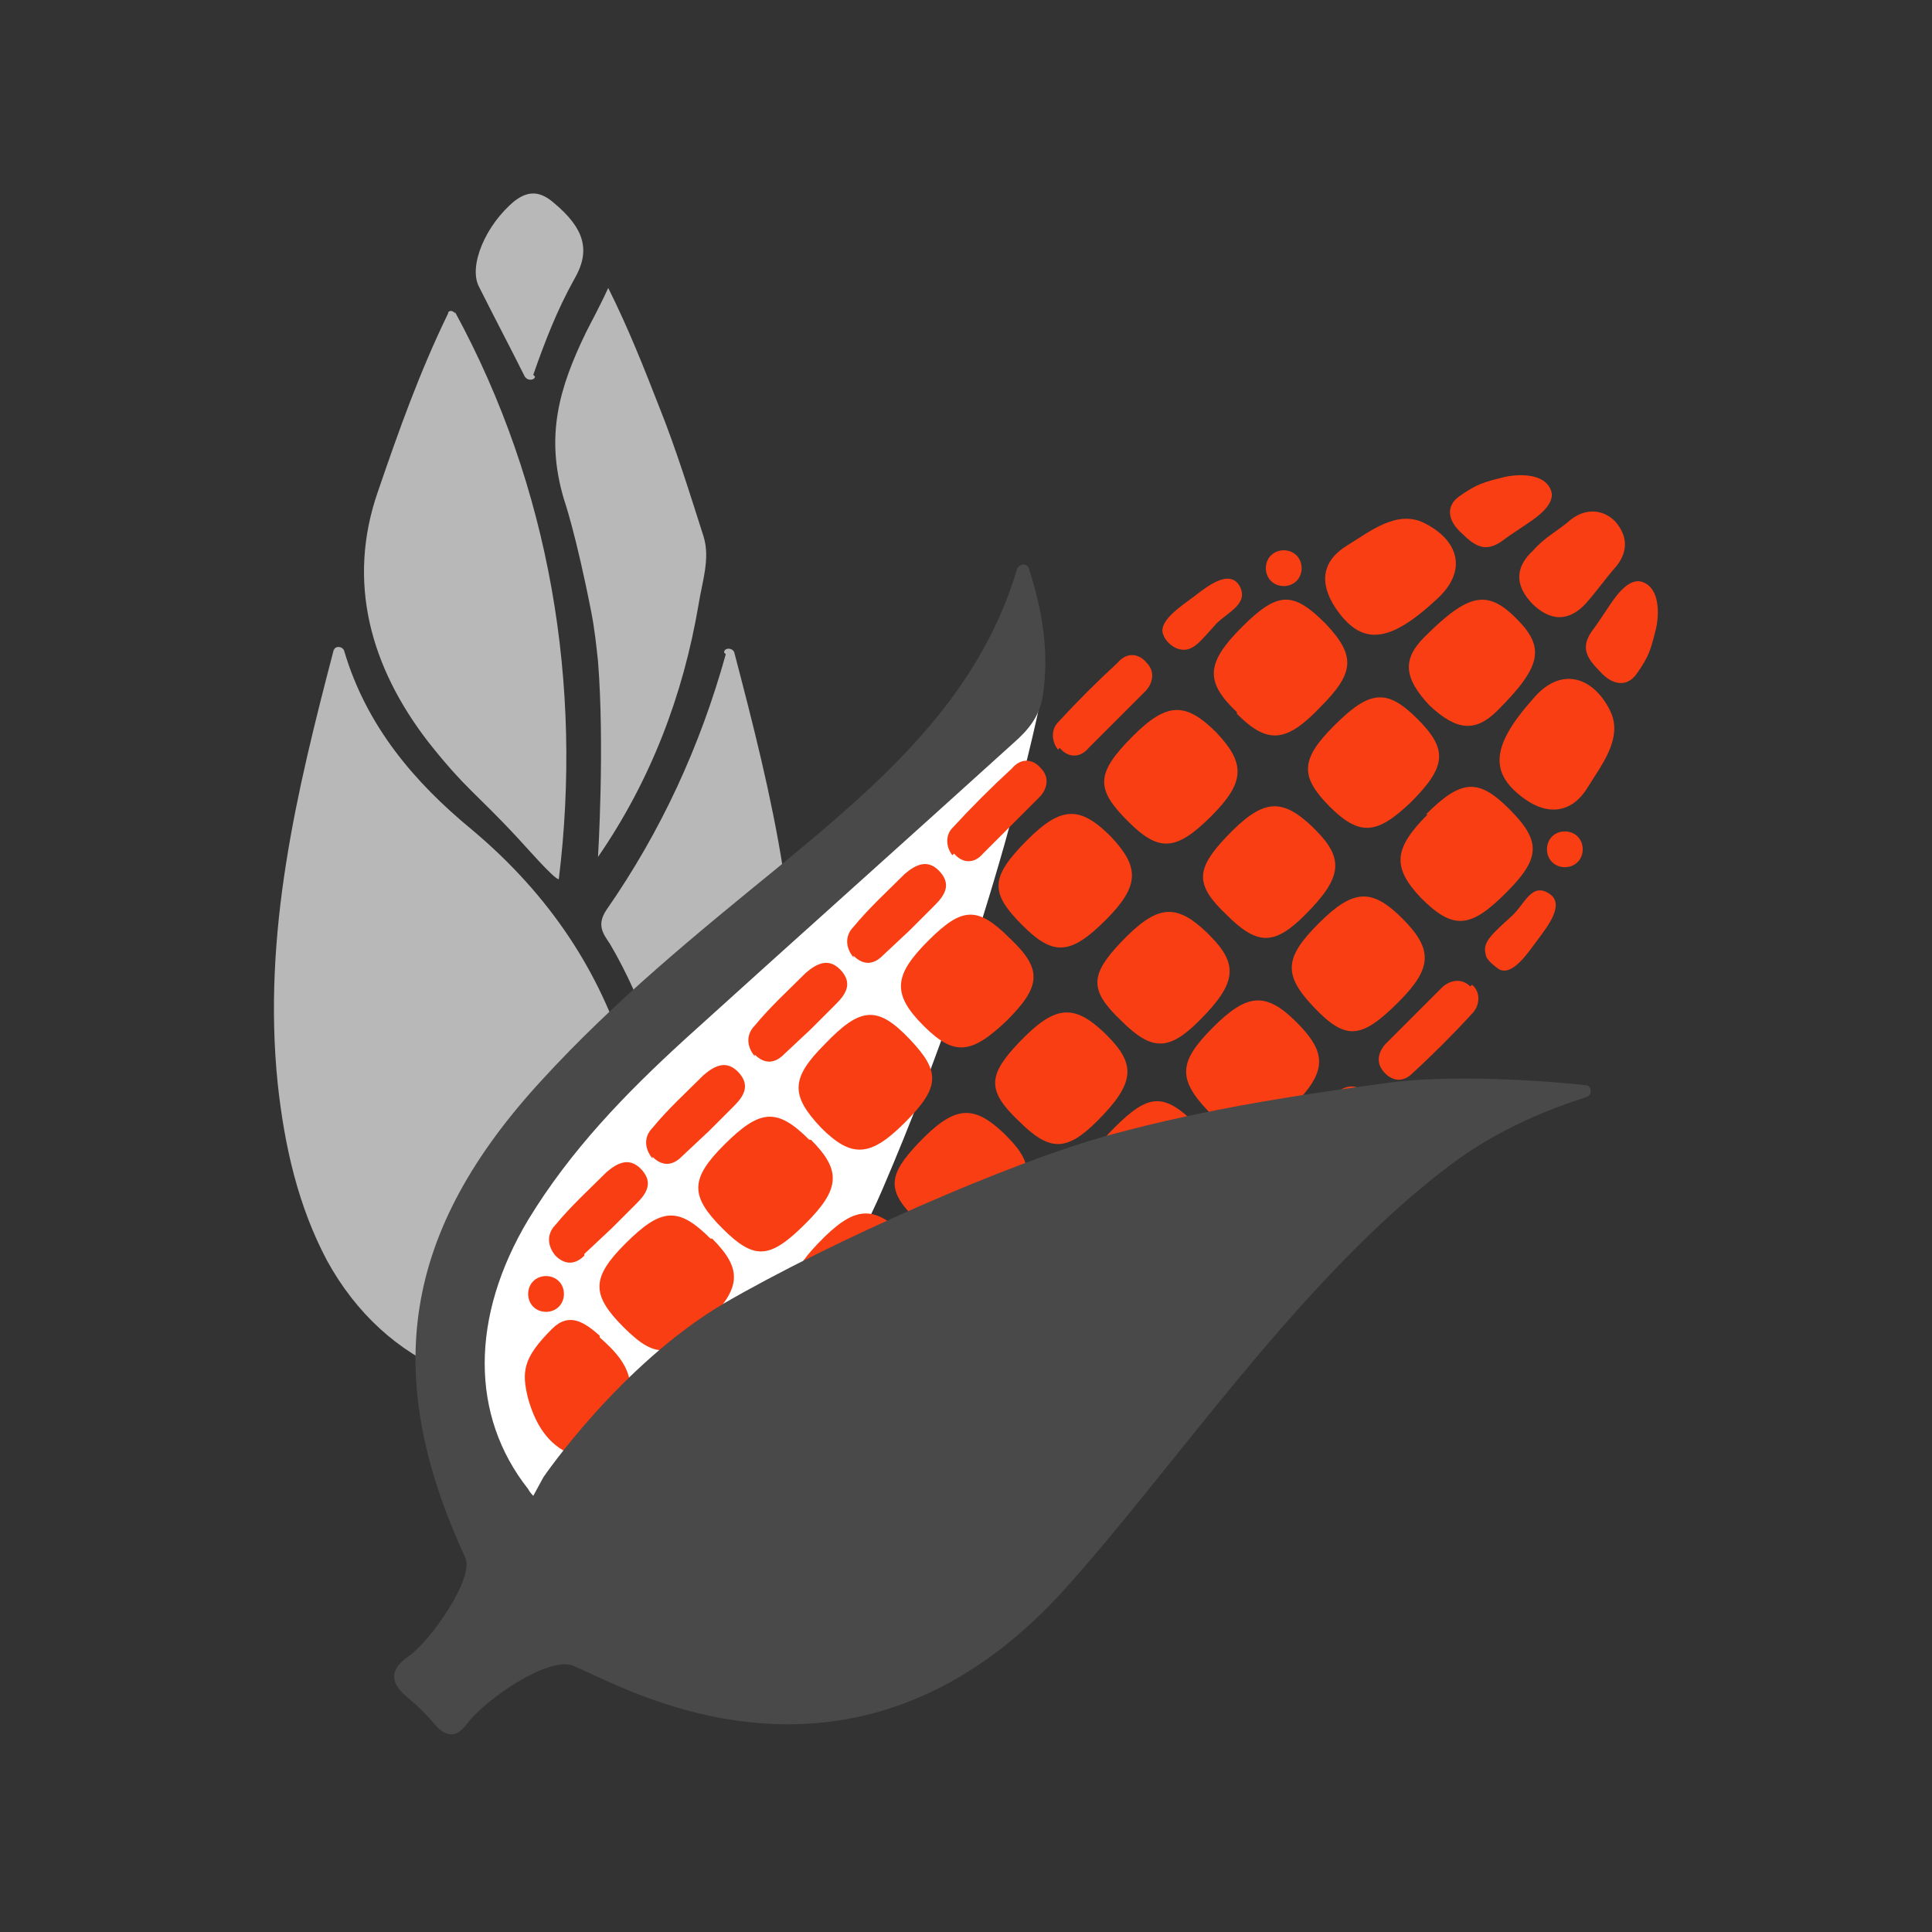 <?xml version="1.0" encoding="UTF-8"?>
<svg width="150px" height="150px" xmlns="http://www.w3.org/2000/svg" id="ICONS" version="1.1" viewBox="0 0 113.4 113.4">
  <rect x="0" y="0" width="113.4" height="113.4" fill="#333333" stroke="none"/>
  <defs>
    <style>
      .st0 {
        fill: #f93e14;
      }

      .st1 {
        fill: #fff;
      }

      .st2 {
        fill: #b8b8b8;
      }

      .st3 {
        fill: #494949;
      }
    </style>
  </defs>
  <g>
    <g>
      <path class="st2" d="M19.6,38.2c0-.3.5-.3.6,0,1.3,4.4,4.1,7.7,7.5,10.5,9.3,7.8,11.5,18.1,10.1,29.5-.2,1.4-.8,2.1-2.1,2.6-6.6,2.1-13.1-.6-16.5-6.8-1.7-3.2-2.5-6.7-2.9-10.4-.9-8.8,1.1-17.1,3.3-25.5h0Z"></path>
      <path class="st2" d="M42.5,38.3c0-.3.5-.3.6,0,2.2,8.4,4.3,16.8,3.3,25.6-.4,3.9-1.3,7.7-3.4,11-.8,1.2-1.6,2.5-3.2,3.5.4-4.2.4-8.1-.2-11.9-.6-3.9-1.8-7.7-3.8-11.1-.4-.6-.8-1.1-.2-2,3.2-4.6,5.5-9.6,7-15h0Z"></path>
      <path class="st2" d="M26.7,18.3c5.6,10.3,7.5,21.9,6.1,33.3-.2.1-2.2-2.2-2.4-2.4-2.4-2.6-3.1-2.9-5.3-5.7-3.3-4.3-4.8-9.3-2.9-14.7,1.2-3.5,2.4-6.9,4.1-10.4,0-.2.3-.2.4,0h0Z"></path>
      <path class="st2" d="M31.4,22.1c0,.2-.4.3-.6,0-.9-1.8-1.8-3.5-2.7-5.3-.6-1.2.4-3.6,2.1-5,.9-.7,1.6-.5,2.3.1,1.8,1.5,2.2,2.8,1.2,4.5-1,1.8-1.7,3.6-2.4,5.6Z"></path>
      <path class="st2" d="M37.5,82.9c-.2-1-1-.8-1.8-.7-1.5.3-3,.5-4.4.5s-3-.2-4.4-.5c-.8-.2-1.6-.3-1.8.7-.2.9.2,1.8,1.1,1.9,2.8.2,2.8,1.8,2.6,4.1-.5,7.4,0,7.8,2.3,7.8h.5c2.3,0,2.8-.4,2.3-7.8-.2-2.2-.2-3.8,2.6-4.1.8,0,1.3-1,1.1-1.9h0Z"></path>
    </g>
    <path class="st1" d="M30.8,90.2s-5-8.3-4.9-8.6,4.9-13.3,4.9-13.3l21.5-19.7,8.8-7.6s-2.6,13.2-9.3,28.8c-6.7,15.6-21.1,20.4-21.1,20.4Z"></path>
    <g>
      <g>
        <path class="st0" d="M65.2,49.1c-1.8-1.8-2.9-1.8-4.9.2-2.2,2.2-2.2,3.1-.3,5,1.8,1.8,2.8,1.8,4.9-.3,2-2,2-3.1.3-4.9h0Z"></path>
        <path class="st0" d="M47.5,66.9c-1.9-1.9-2.9-1.8-5,.3-2,2-2,3-.1,4.9,1.9,1.9,2.8,1.8,4.9-.3,2-2,2.1-3.1.3-4.9Z"></path>
        <path class="st0" d="M41.7,72.7c-1.9-1.9-2.9-1.8-5,.3-2,2-2,3-.1,4.9,1.9,1.9,2.8,1.8,4.9-.3,2-2,2.1-3.1.3-4.9Z"></path>
        <path class="st0" d="M78,47.3c1.8,1.8,2.8,1.7,4.8-.2,2.1-2.1,2.2-3.1.4-4.9,0,0,0,0,0,0s0,0,0,0c-1.8-1.8-2.8-1.7-4.9.4-2,2-2,3-.2,4.8h0Z"></path>
        <path class="st0" d="M72.6,41.9c1.8,1.8,2.9,1.7,4.9-.4,2-2,2.1-3,.3-4.9-1.9-1.9-2.8-1.9-4.9.2-2.1,2.1-2.2,3.2-.3,5h0Z"></path>
        <path class="st0" d="M48.4,61.3c-2,2-2,3-.2,4.9,1.8,1.8,2.9,1.7,4.9-.3,2.1-2.1,2.1-3,.3-4.9-1.9-2-2.9-1.9-5,.3Z"></path>
        <path class="st0" d="M59.3,55.1c-1.9-1.9-2.8-1.9-4.8.1s-2.2,3.1-.3,5c1.8,1.8,2.8,1.7,4.9-.3,2-2,2.1-3,.2-4.8h0Z"></path>
        <path class="st0" d="M83.9,41.4c1.6,1.5,2.7,1.6,4,.3,2.6-2.6,2.8-3.7,1.1-5.4-1.7-1.7-2.8-1.5-5.4,1.1-1.3,1.3-1.2,2.4.3,4Z"></path>
        <path class="st0" d="M83.6,30.7c-1.6-.8-3.2.5-4.5,1.3-1.5.9-1.7,2.2-.7,3.7,1.5,2.2,3.1,2.1,5.9-.5,1.9-1.7,1.3-3.5-.7-4.5Z"></path>
        <path class="st0" d="M35.2,78.4c-.9-.8-1.8-1.4-2.8-.4-1.7,1.7-1.8,2.5-1.4,4.1.4,1.4,1.1,2.7,2.6,3.3,1.1-1.3,2.3-2.6,3.4-3.9,0-1.3-.9-2.2-1.8-3Z"></path>
        <path class="st0" d="M89.9,35.4h0s0,0,0,0c1.1,1.1,2.2,1.1,3.2,0,.7-.8,1.1-1.4,1.8-2.2.7-.9.6-1.8-.1-2.6-.7-.7-1.7-.8-2.6-.1-.8.7-1.5,1-2.2,1.8-1.1,1-1.1,2.1,0,3.2h0Z"></path>
        <path class="st0" d="M91,28.7c-.4-.9-1.8-.9-2.7-.7-1.2.3-1.6.4-2.6,1.1-.9.6-.7,1.5.1,2.2.8.8,1.4,1.1,2.3.5.4-.3,1-.7,1.6-1.1.6-.4,1.7-1.2,1.3-2Z"></path>
        <path class="st0" d="M96.5,34.2c.9.4.9,1.8.7,2.7-.3,1.2-.4,1.6-1.1,2.6-.6.9-1.5.7-2.2-.1-.8-.8-1.1-1.4-.5-2.3.3-.4.7-1,1.1-1.6.4-.6,1.2-1.7,2-1.3Z"></path>
        <path class="st0" d="M56,50.1c.5.6,1.2.6,1.7,0,.6-.6,1.8-1.8,1.8-1.8.5-.5,1-1,1.5-1.5.5-.5.6-1.2.1-1.7-.5-.6-1.2-.6-1.7,0-1.2,1.1-2.4,2.3-3.5,3.5-.4.4-.4,1.1,0,1.6h0Z"></path>
        <path class="st0" d="M50.1,56.1c.6.6,1.2.5,1.7,0l1.6-1.5c.5-.5,1-1,1.5-1.5.6-.6.9-1.2.3-1.9-.7-.8-1.4-.5-2.1.1-1,1-2.1,2-3,3.1-.5.5-.5,1.2,0,1.8h0Z"></path>
        <path class="st0" d="M44.3,61.9c.6.6,1.2.5,1.7,0l1.6-1.5c.5-.5,1-1,1.5-1.5.6-.6.9-1.2.3-1.9-.7-.8-1.4-.5-2.1.1-1,1-2.1,2-3,3.1-.5.5-.5,1.2,0,1.8h0Z"></path>
        <path class="st0" d="M38.3,67.9c.6.6,1.2.5,1.7,0l1.6-1.5c.5-.5,1-1,1.5-1.5.6-.6.9-1.2.3-1.9-.7-.8-1.4-.5-2.1.1-1,1-2.1,2-3,3.1-.5.5-.5,1.2,0,1.8h0Z"></path>
        <path class="st0" d="M34.3,73.6l1.6-1.5c.5-.5,1-1,1.5-1.5.6-.6.9-1.2.3-1.9-.7-.8-1.4-.5-2.1.1-1,1-2.1,2-3,3.1-.5.5-.5,1.2,0,1.8.6.6,1.2.5,1.7,0h0Z"></path>
        <path class="st0" d="M68.3,37.3c.1.3.5.7.9.8.8.2,1.2-.4,2.2-1.5.7-.7,2-1.2,1.3-2.3-.6-.8-1.7,0-2.6.7-.8.6-2.2,1.5-1.8,2.3Z"></path>
        <path class="st0" d="M76.1,32.6c-.4-.4-1.1-.4-1.5,0s-.4,1.1,0,1.5,1.1.4,1.5,0,.4-1.1,0-1.5Z"></path>
        <path class="st0" d="M32.8,75.2c-.4-.4-1.1-.4-1.5,0s-.4,1.1,0,1.5,1.1.4,1.5,0,.4-1.1,0-1.5Z"></path>
        <path class="st0" d="M92.6,49.1c-.4-.4-1.1-.4-1.5,0s-.4,1.1,0,1.5,1.1.4,1.5,0,.4-1.1,0-1.5Z"></path>
        <path class="st0" d="M76.1,60c-1.8-1.8-2.9-1.7-4.9.3-2,2-2.1,3-.3,4.9,1.9,2,2.8,1.9,5-.3,2-2,2-3.1.2-4.9h0Z"></path>
        <path class="st0" d="M70.8,54.7s0,0,0,0,0,0,0,0c-1.8-1.7-2.9-1.6-5,.6-1.8,1.9-1.9,2.8,0,4.6,1.8,1.8,2.8,1.8,4.6,0,2.2-2.2,2.3-3.3.6-5Z"></path>
        <path class="st0" d="M64.8,60.6s0,0,0,0,0,0,0,0c-1.8-1.7-2.9-1.6-5,.6-1.8,1.9-1.9,2.8,0,4.6,1.8,1.8,2.8,1.8,4.6,0,2.2-2.2,2.3-3.3.6-5Z"></path>
        <path class="st0" d="M58.9,66.5s0,0,0,0c0,0,0,0,0,0-1.8-1.7-2.9-1.6-5,.6-1.8,1.9-1.9,2.8,0,4.6,1.8,1.8,2.8,1.8,4.6,0,2.2-2.2,2.3-3.3.6-5Z"></path>
        <path class="st0" d="M53,72.4s0,0,0,0c0,0,0,0,0,0-1.8-1.7-2.9-1.6-5,.6-1.8,1.9-1.9,2.8,0,4.6,1.8,1.8,2.8,1.8,4.6,0,2.2-2.2,2.3-3.3.6-5Z"></path>
        <path class="st0" d="M47.2,78.2s0,0,0,0c0,0,0,0,0,0-1.8-1.7-2.9-1.6-5,.6-1.8,1.9-1.9,2.8,0,4.6,1.8,1.8,2.8,1.8,4.6,0,2.2-2.2,2.3-3.3.6-5Z"></path>
        <path class="st0" d="M58.4,77.8c-1.8-1.8-2.9-1.7-4.9.3-2.1,2-2.1,3-.3,4.9,1.9,1.9,2.8,1.9,4.9-.1,2.1-2.1,2.2-3.2.3-5Z"></path>
        <path class="st0" d="M52.6,83.6c-1.8-1.8-2.9-1.7-4.9.3-2.1,2-2.1,3-.3,4.9,1.9,1.9,2.8,1.9,4.9-.1,2.1-2.1,2.2-3.2.3-5Z"></path>
        <path class="st0" d="M83.8,47.8c-2,2-2.1,3.1-.4,4.9,1.9,1.9,2.9,1.8,5-.3,2-2,2.1-3,.2-4.9-1.8-1.8-2.8-1.8-4.9.3h0Z"></path>
        <path class="st0" d="M59.1,77.1c1.8,1.9,2.9,1.8,4.9-.2,2.2-2.2,2.2-3.1.3-5-1.8-1.8-2.8-1.7-4.9.3-2,2-2.1,3.1-.3,4.9Z"></path>
        <path class="st0" d="M70.2,66c-1.9-1.9-2.8-1.8-4.8.2-2,2-2.1,3.1-.3,4.9,1.9,1.9,2.9,1.9,5-.3s2.1-2.9.1-4.8h0Z"></path>
        <path class="st0" d="M89.5,46.9c1.4,1,2.8.8,3.7-.7.8-1.3,2.1-2.9,1.3-4.5-1-2-2.9-2.6-4.5-.7-2.5,2.8-2.6,4.4-.5,5.9Z"></path>
        <path class="st0" d="M46.9,90.1c-.9-.9-1.7-1.8-3-1.8-1.3,1.1-2.6,2.3-3.9,3.4.5,1.5,1.8,2.2,3.3,2.6,1.6.4,2.4.3,4.1-1.4,1-1,.4-1.9-.4-2.8Z"></path>
        <path class="st0" d="M80.1,64.1c-.5-.5-1.2-.4-1.7.1-.5.5-1,1-1.5,1.5,0,0-1.2,1.2-1.8,1.8-.5.6-.5,1.2,0,1.7.5.5,1.1.5,1.6,0,1.2-1.1,2.4-2.3,3.5-3.5.5-.5.5-1.3,0-1.7h0Z"></path>
        <path class="st0" d="M71.4,43c-1.8-1.8-2.9-1.8-4.9.2-2.2,2.2-2.2,3.1-.3,5,1.8,1.8,2.8,1.8,4.9-.3,2-2,2-3.1.3-4.9h0Z"></path>
        <path class="st0" d="M62.2,43.9c.5.6,1.2.6,1.7,0,.6-.6,1.8-1.8,1.8-1.8.5-.5,1-1,1.5-1.5.5-.5.6-1.2.1-1.7-.5-.6-1.2-.6-1.7,0-1.2,1.1-2.4,2.3-3.5,3.5-.4.4-.4,1.1,0,1.6h0Z"></path>
        <path class="st0" d="M82.3,53.9c-1.8-1.8-2.9-1.7-4.9.3-2,2-2.1,3-.3,4.9,1.9,2,2.8,1.9,5-.3,2-2,2-3.1.2-4.9h0Z"></path>
        <path class="st0" d="M77,48.5s0,0,0,0,0,0,0,0c-1.8-1.7-2.9-1.6-5,.6-1.8,1.9-1.9,2.8,0,4.6,1.8,1.8,2.8,1.8,4.6,0,2.2-2.2,2.3-3.3.6-5Z"></path>
        <path class="st0" d="M86.3,57.9c-.5-.5-1.2-.4-1.7.1-.5.5-1,1-1.5,1.5,0,0-1.2,1.2-1.8,1.8-.5.6-.5,1.2,0,1.7.5.5,1.1.5,1.6,0,1.2-1.1,2.4-2.3,3.5-3.5.5-.5.5-1.3,0-1.7h0Z"></path>
        <path class="st0" d="M74.1,70.1c-.7-.6-1.3-.3-1.9.3-.5.5-1,1-1.5,1.5l-1.5,1.6c-.5.6-.6,1.2,0,1.7s1.2.5,1.8,0c1.1-1,2.1-2,3.1-3,.6-.6.9-1.4.1-2.1h0Z"></path>
        <path class="st0" d="M68.3,75.9c-.7-.6-1.3-.3-1.9.3-.5.5-1,1-1.5,1.5l-1.5,1.6c-.5.6-.6,1.2,0,1.7s1.2.5,1.8,0c1.1-1,2.1-2,3.1-3,.6-.6.9-1.4.1-2.1h0Z"></path>
        <path class="st0" d="M62.3,81.9c-.7-.6-1.3-.3-1.9.3-.5.5-1,1-1.5,1.5l-1.5,1.6c-.5.6-.6,1.2,0,1.7s1.2.5,1.8,0c1.1-1,2.1-2,3.1-3,.6-.6.9-1.4.1-2.1h0Z"></path>
        <path class="st0" d="M56.6,87.6c-.7-.6-1.3-.3-1.9.3-.5.5-1,1-1.5,1.5l-1.5,1.6c-.5.6-.6,1.2,0,1.7s1.2.5,1.8,0c1.1-1,2.1-2,3.1-3,.6-.6.9-1.4.1-2.1h0Z"></path>
        <path class="st0" d="M88.7,53.8c-1.1,1-1.7,1.5-1.5,2.2,0,.3.5.7.8.9.8.4,1.7-1,2.3-1.8.6-.8,1.5-2,.7-2.6-1.1-.8-1.5.6-2.3,1.3Z"></path>
        <path class="st0" d="M50.3,92.9c-.4-.4-.9-.4-1.3,0s-.4.9,0,1.3.9.4,1.3,0,.4-.9,0-1.3Z"></path>
      </g>
      <path class="st3" d="M93.1,64.4c.4-.1.3-.7,0-.7-2.7-.3-7.6-.6-11.2-.2-5.2.7-10.8,1.5-16.7,3.1s-16.5,6.3-22.7,9.9c-6.1,3.6-10.6,10.2-10.6,10.2l-.6,1.1c0,0-.2-.2-.3-.4-3.4-4.3-3.4-10.1,0-15.8,2.5-4.1,5.7-7.4,9.2-10.6,6.4-5.8,12.9-11.6,19.3-17.4.8-.7,1.5-1.5,1.7-2.7.4-2.6,0-5-.8-7.5-.1-.4-.6-.3-.7,0-2.3,7.7-8.1,12.6-13.9,17.4-4.9,4-9.7,7.9-14,12.6-8.1,8.8-9.5,17.2-4.5,28,.6,1.2-2.1,5-3.3,5.8-1.3.9-1,1.7,0,2.5.6.5,1.1,1,1.5,1.5.7.8,1.3.8,1.9,0,1-1.4,4.9-4.1,6.3-3.4.7.3,1.3.6,2,.9,0,0,0,0,0,0,9.6,4.4,18.8,3.2,26.5-5.1,6.5-7.1,14-18.5,22.9-25.2,2.9-2.2,6.1-3.4,8-4h0Z"></path>
    </g>
  </g>
  <path class="st2" d="M41.3,31.5c-.8-2.5-1.6-5.1-2.6-7.6-.9-2.3-1.8-4.6-3-7-.5,1.1-1,2-1.3,2.6-1.6,3.3-2.4,6.1-1.3,9.8h0s.7,2,1.6,6.6c.2,1,.3,2,.4,2.9.4,5,0,11.5,0,11.5,3.1-4.5,5-9.5,5.9-14.8.2-1.3.7-2.7.3-4h0Z"></path>
</svg>
